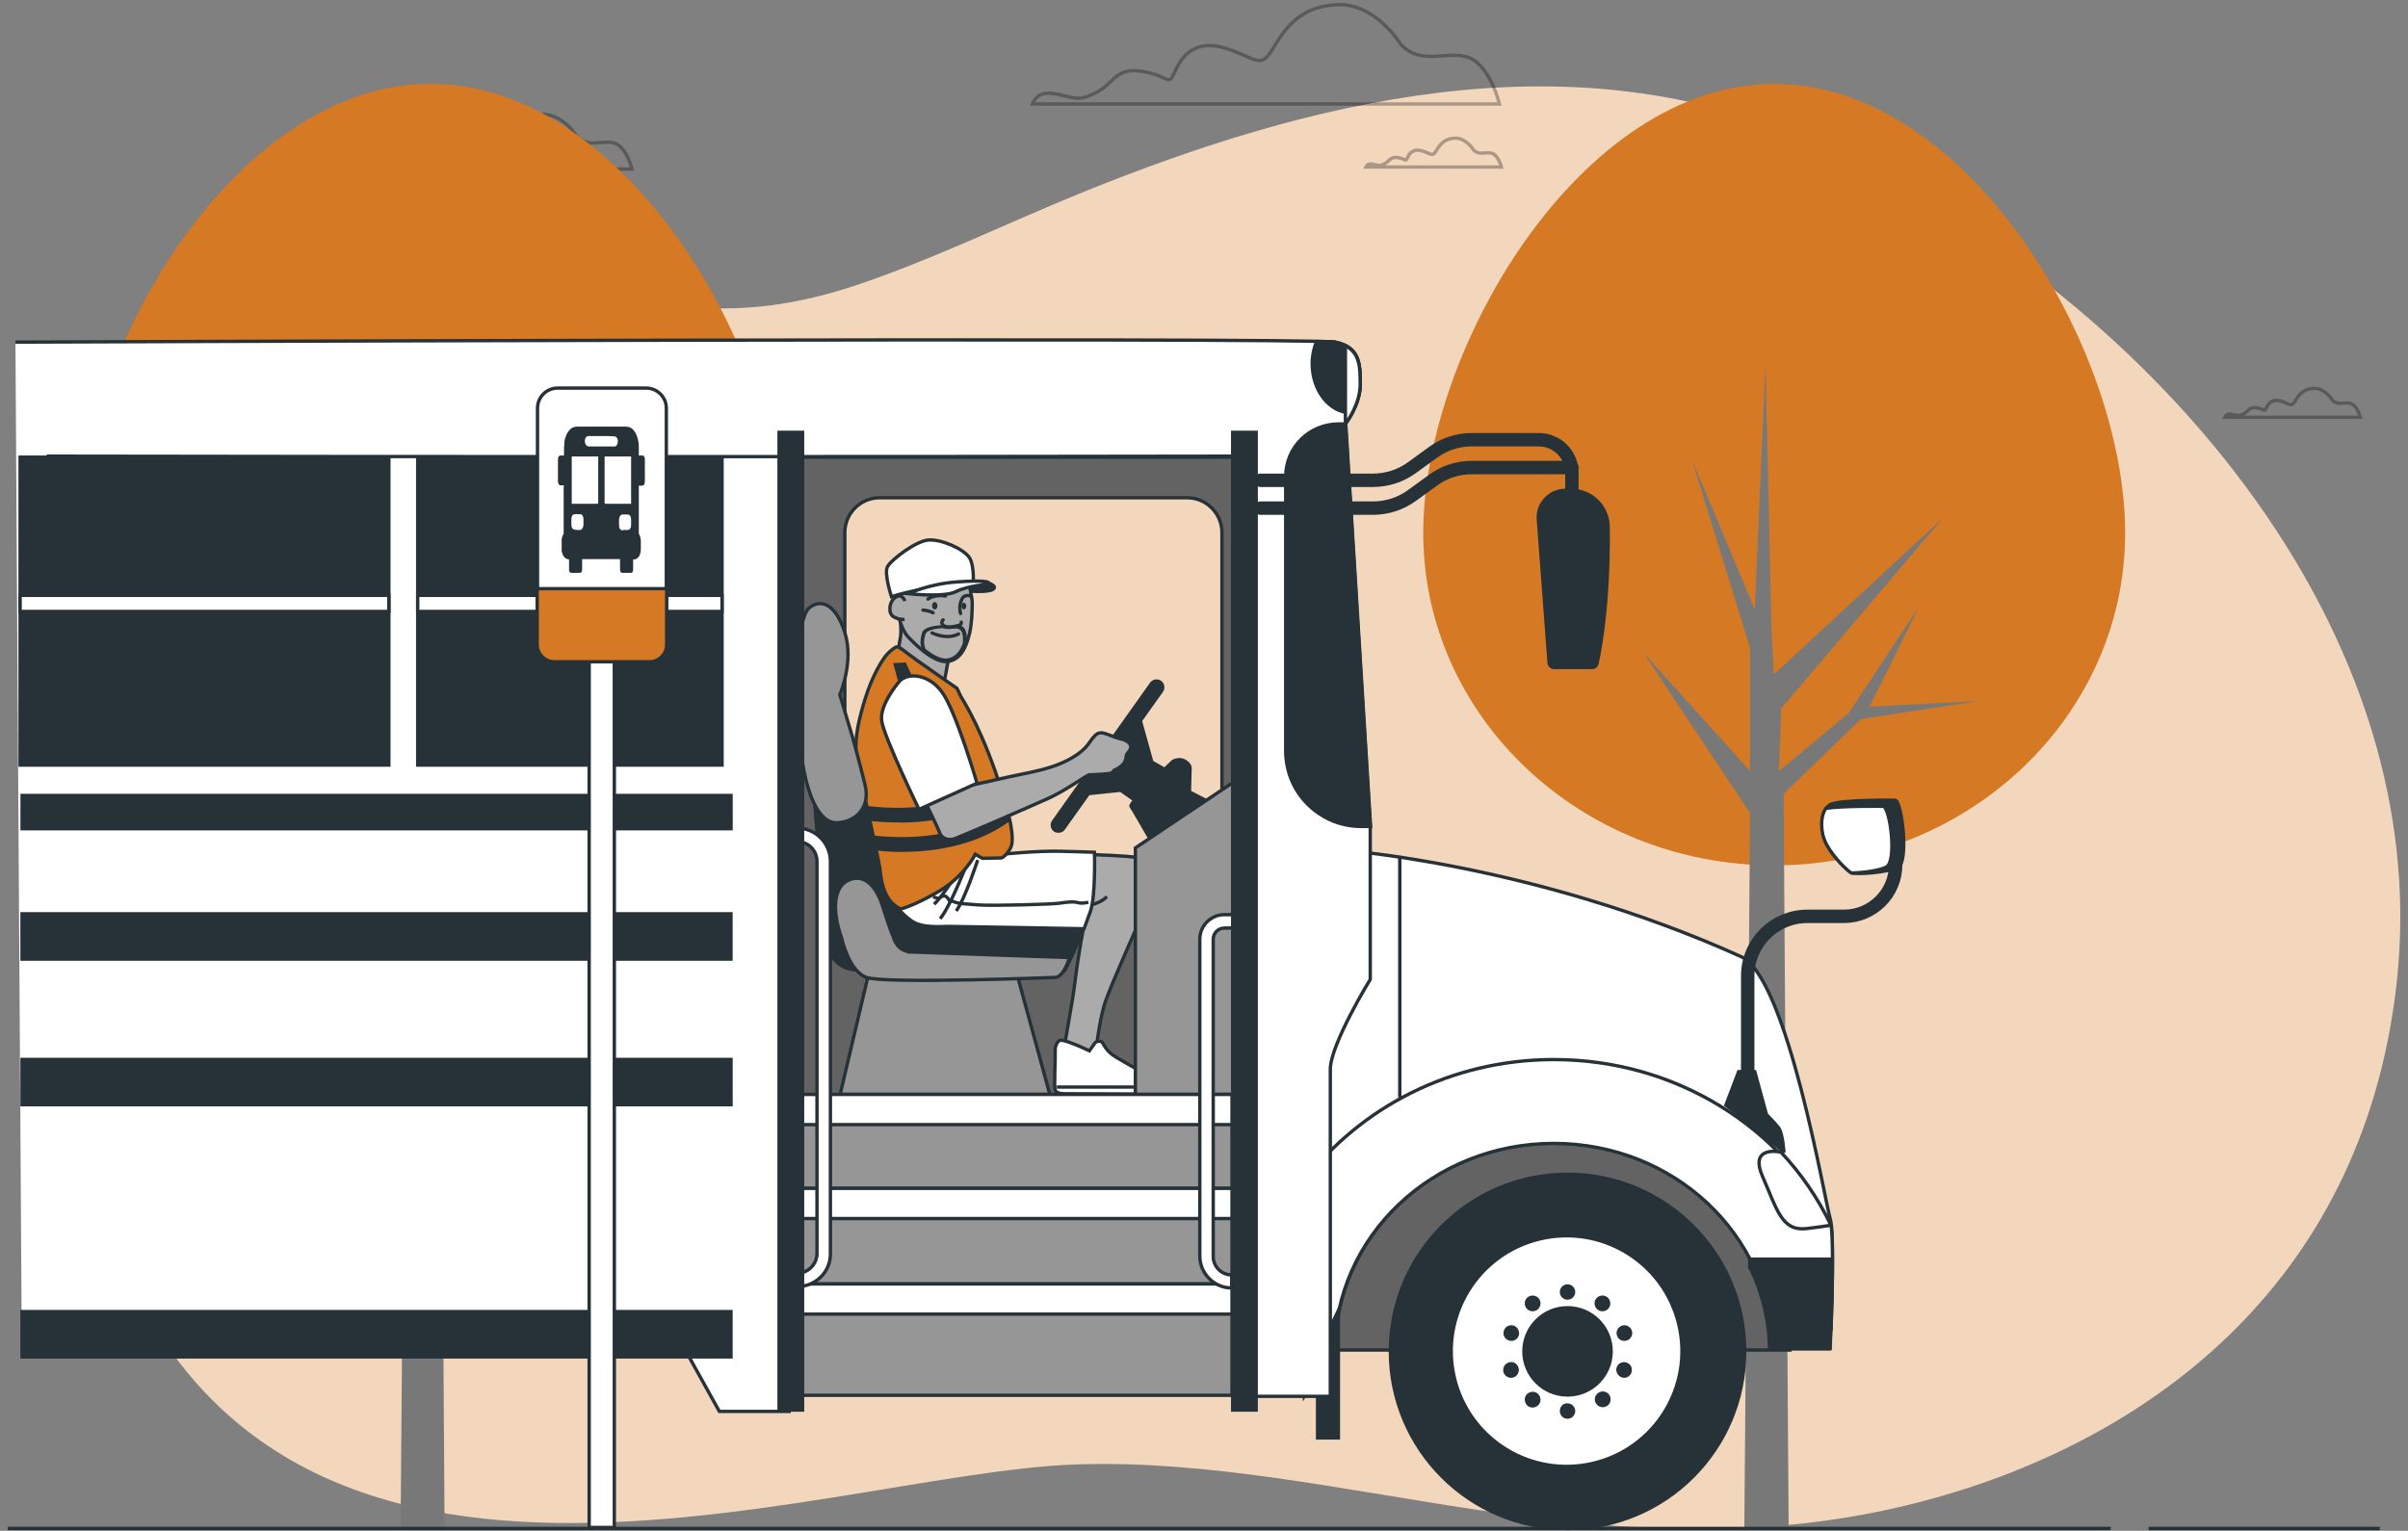 <?xml version="1.0" encoding="utf-8"?>
<!-- Generator: Adobe Illustrator 27.2.0, SVG Export Plug-In . SVG Version: 6.00 Build 0)  -->
<svg version="1.1" xmlns="http://www.w3.org/2000/svg" xmlns:xlink="http://www.w3.org/1999/xlink" x="0px" y="0px"
	 viewBox="0 0 717.7 456.4" style="enable-background:new 0 0 717.7 456.4;" xml:space="preserve">
<rect x="0" y="0" width="717.7" height="456.4" fill="#808080" stroke="none"/>
<style type="text/css">
	.st0{fill:#F2D7BD;}
	.st1{opacity:0.3;fill:none;stroke:#000000;stroke-miterlimit:10;}
	.st2{fill:#D57924;}
	.st3{fill:#787878;}
	.st4{fill:#636363;stroke:#263238;stroke-miterlimit:10;}
	.st5{fill:#ABABAB;stroke:#263238;stroke-miterlimit:10;}
	.st6{fill:#263238;stroke:#263238;stroke-miterlimit:10;}
	.st7{fill:none;stroke:#263238;stroke-linecap:round;stroke-linejoin:round;stroke-miterlimit:10;}
	.st8{fill:#263238;}
	.st9{fill:#FFFFFF;stroke:#263238;stroke-miterlimit:10;}
	.st10{fill:#969696;stroke:#263238;stroke-miterlimit:10;}
	.st11{fill:none;stroke:#263238;stroke-miterlimit:10;}
	.st12{fill:#D57924;stroke:#263238;stroke-miterlimit:10;}
	.st13{fill:none;stroke:#263238;stroke-width:4;stroke-linecap:round;stroke-linejoin:round;stroke-miterlimit:10;}
	.st14{fill:#263238;stroke:#263238;stroke-width:4;stroke-linecap:round;stroke-linejoin:round;stroke-miterlimit:10;}
</style>
<g id="Background_Simple">
</g>
<g id="Clouds">
</g>
<g id="Buildings_1_">
</g>
<g id="Plant">
</g>
<g id="Trees">
</g>
<g id="Bus">
</g>
<g id="Bus_Stop">
</g>
<g id="Floor">
	<g>
		<g>
			<path class="st0" d="M714.3,293.3C726.7,182.4,632.9,82.1,537,41.1C466.5,11,390.3,29.9,322.5,57.4
				c-22.6,9.2-44.7,20.1-67.8,27.8c-17.2,5.7-34.5,8.2-52.5,5.9c-21.7-2.8-44.5-9.4-66.3-5.1c-20.5,4.1-39.1,16.1-53.4,31.2
				C28.3,174.2,8,261.2,24.1,337c1,4.5,2,9,3.2,13.5c42.2,158.4,215.3,88.7,293.6,86.1c78.4-2.6,158.4,35.3,251.4,11.2
				C638,430.7,704,384.6,714.3,293.3z"/>
		</g>
		<g>
			<path class="st1" d="M417.4,13.1c0,0-7.5-12.4-19.2-11.7c-11.7,0.7-15.8,8.2-19.2,13.7c-3.4,5.5-4.8,2.1-13.7-0.7
				s-13,2.1-15.1,6.9c-2.1,4.8-1.4,1.4-9.6,0c-8.2-1.4-8.4,3.5-13.7,6.2c-4.3,2.1-5.2,2.2-10,1c-5.9-1.6-7.9-0.3-9.2,2.5h139.2
				c0,0-2.6-11-8.8-13.7S423.6,20,417.4,13.1z"/>
			<path class="st1" d="M171.9,40.6c0,0-4.2-6.9-10.7-6.5c-6.5,0.4-8.8,4.6-10.7,7.6c-1.9,3.1-2.7,1.1-7.6-0.4
				c-5-1.5-7.3,1.1-8.4,3.8c-1.1,2.7-0.8,0.8-5.3,0c-4.6-0.8-4.7,2-7.6,3.4c-2.4,1.2-2.9,1.2-5.6,0.5c-3.3-0.9-4.4-0.1-5.1,1.4h77.5
				c0,0-1.5-6.1-4.9-7.6C180,41.4,175.4,44.4,171.9,40.6z"/>
			<path class="st1" d="M695.1,119.2c0,0-2.2-3.6-5.6-3.4c-3.4,0.2-4.6,2.4-5.6,4c-1,1.6-1.4,0.6-4-0.2c-2.6-0.8-3.8,0.6-4.4,2
				c-0.6,1.4-0.4,0.4-2.8,0c-2.4-0.4-2.4,1-4,1.8c-1.2,0.6-1.5,0.6-2.9,0.3c-1.7-0.5-2.3-0.1-2.7,0.7h40.4c0,0-0.8-3.2-2.6-4
				C699.3,119.6,696.9,121.2,695.1,119.2z"/>
			<path class="st1" d="M439.1,44.6c0,0-2.2-3.6-5.6-3.4c-3.4,0.2-4.6,2.4-5.6,4c-1,1.6-1.4,0.6-4-0.2c-2.6-0.8-3.8,0.6-4.4,2
				c-0.6,1.4-0.4,0.4-2.8,0c-2.4-0.4-2.4,1-4,1.8c-1.2,0.6-1.5,0.6-2.9,0.3c-1.7-0.5-2.3-0.1-2.7,0.7h40.4c0,0-0.8-3.2-2.6-4
				S440.9,46.6,439.1,44.6z"/>
		</g>
		<g>
			<g>
				<path class="st2" d="M633.4,158.9c0,54.7-46.8,99.1-104.6,99.1s-104.6-44.4-104.6-99.1c0-54.7,46.8-133.9,104.6-133.9
					S633.4,104.1,633.4,158.9z"/>
			</g>
			<polygon class="st3" points="519.9,455.3 521.6,242.4 489.9,194.7 521.6,229.9 521.6,193.2 504.3,137.1 523,181.7 526.2,108.8 
				528,188.2 528.7,201.1 579.1,154.4 530.9,211.2 530.2,229.9 551,212.6 571.9,181 557.2,210.7 589.8,209 554.6,214.4 531.6,236.7 
				533.1,455.3 			"/>
		</g>
		<g>
			<g>
				<path class="st2" d="M232.9,158.9c0,54.7-46.8,99.1-104.6,99.1c-57.7,0-104.6-44.4-104.6-99.1c0-54.7,46.8-133.9,104.6-133.9
					C186,24.9,232.9,104.1,232.9,158.9z"/>
			</g>
			<polygon class="st3" points="119.4,455.3 121.1,242.4 89.4,194.7 121,229.9 121,193.2 103.8,137.1 122.5,181.7 125.7,108.8 
				127.5,188.2 128.2,201.1 178.5,154.4 130.4,211.2 129.7,229.9 150.5,212.6 171.4,181 156.6,210.7 189.3,209 154.1,214.4 
				131.1,236.7 132.5,455.3 			"/>
		</g>
		<g>
			<g>
				<path class="st4" d="M227.5,119.6v210.7h155.2V119.6H227.5z M364.2,260c0,5.8-4.7,10.4-10.4,10.4h-91.6
					c-5.8,0-10.4-4.7-10.4-10.4V158.8c0-5.8,4.7-10.4,10.4-10.4h91.6c5.8,0,10.4,4.7,10.4,10.4V260z"/>
				<g>
					<g>
						<path class="st5" d="M268,181.4c0,0,0.8,6.5,0.4,8.5c-0.4,2-0.8,5-0.8,5l13.8,8.6l1.5-8.2c0,0-6.8-5.1-10.1-7.9
							C269.6,184.7,268,181.4,268,181.4z"/>
						<g>
							<path class="st6" d="M294.8,173.9c0,0,2.7,0.9,1,1.9c-1.7,0.9-7.7,0.4-7.7,0.4l0.2-1.6C288.4,174.6,293.1,173.2,294.8,173.9z
								"/>
							<path class="st5" d="M267.7,183.5c0,0,1.2,4.6,2.9,6.3c1.7,1.8,7.7,8.1,12,7.4c4.4-0.7,5.7-5.7,6.4-8.5
								c0.7-2.8,0.9-8.8,0.7-10c-0.2-1.1-1-5.5-1-5.5l-21.9,2C266.9,175.2,266.8,180.8,267.7,183.5z"/>
							<path class="st5" d="M269.7,179.2c0,0-0.8-2.5-2.8-1.1c-2,1.3-2.2,4.7-0.7,5.7c1.5,1,3.4,0.9,3.4,0.9"/>
							<path class="st7" d="M281.8,177.7c0,0-3.2-0.6-5.2,0.9"/>
							<path class="st7" d="M289.4,177.7c0,0-1.3-0.5-2.3,0.3c0,0-1.6,1.9-0.8,4.9"/>
							<path class="st8" d="M285.6,186.5c-2,0.1-3.4,0.4-4.5-0.1c0,0-5.7,0-6.3,2.3c-0.5,1.8-0.7,3.5,0.1,5.2c2.4,2,5.4,3.7,7.8,3.3
								c2.9-0.5,4.4-2.8,5.4-5.1c0.1-0.4,0.1-0.8,0.1-1.2C288.2,188.1,287.5,186.4,285.6,186.5z M286.9,192c-0.8,2-2.1,3.9-4.5,4.3
								c-2,0.3-4.5-1.2-6.5-2.8c-0.7-1.4-0.5-2.9-0.1-4.3c0.5-1.9,5.3-1.9,5.3-1.9c0.9,0.4,2.1,0.2,3.7,0.1c1.7-0.1,2.3,1.3,2.2,3.7
								C287,191.3,287,191.7,286.9,192z"/>
							<path class="st7" d="M277.8,188.7c0,0,4.3,2.2,7.9,0.3"/>
							<path class="st7" d="M286.5,185.5c0,0,0.3,0.7-0.9,1c-1.2,0.3-3.5,0.8-4.5-0.1c-0.9-0.9,0-1.6,0-1.6"/>
							<ellipse class="st8" cx="278.6" cy="180.6" rx="0.8" ry="1.1"/>
							<path class="st8" d="M288,180.7c0,0.5-0.3,1-0.7,1c-0.4,0-0.7-0.4-0.7-1s0.3-1,0.7-1C287.7,179.7,288,180.2,288,180.7z"/>
							<path class="st7" d="M275.1,181.9c0,0,1.8,0.1,3,0.8"/>
							<path class="st9" d="M265.7,177.9c0,0,12.5-4.2,24.3-3.1c0,0,0.6-6-1.1-8.6c-1.8-2.6-8.4-5.5-12.2-5.2
								c-3.8,0.3-11,5.9-12.1,7.8C263.3,170.6,265.7,177.9,265.7,177.9z"/>
							<path class="st9" d="M270.7,177c0,0,10.5,1.2,14.2-0.6c3.7-1.9,10-2.1,9.9-2.5c-0.1-0.4-1.3-1-9.7-0.4
								C276.8,174.1,270.7,177,270.7,177z"/>
						</g>
						<polygon class="st10" points="259.1,289.4 250.4,326.3 312.9,326.3 302.9,289.7 						"/>
						<path class="st6" d="M242.5,235.5c0,0,3.4,45.2,5.3,49.2c2,4,6.3,4.6,9,4.6s60.6,0,60.6,0s4.9-9.6,4.7-11.4
							c-0.2-1.8-2.1-1.5-3.4-1.5c-1.2,0-39.7-0.3-39.7-0.3s-8.7-1.6-10.6-4.9c-1.9-3.2-2.5-1.6-3.9-8.3c-1.4-6.7-4.6-23.4-6.3-27.2
							C256.7,231.8,245.8,226.3,242.5,235.5z"/>
						<g>
							<path class="st5" d="M325.1,254.8c0,0,11.5,0.3,13.7,0.9c2.2,0.6,3.7,2.9,3.8,7c0.1,4-1.6,8.6-2.1,9.9
								c-0.5,1.2-9.1,20.4-11,25.9c-1.9,5.5-2.9,15.3-3,15.6c-0.1,0.3,0.3,0.1-1.7,0.3c-2,0.2-7.2-1.8-7.5-2
								c-0.3-0.2,2.2-12.3,3.1-19.7c0.9-7.4,2.7-17.6,3.2-19c0.5-1.3,1.6-3.9,1.6-3.9L325.1,254.8z"/>
							<path class="st11" d="M325.3,269.8c0,0,3.3-0.9,4.6-2.5"/>
						</g>
						<g>
							<path class="st9" d="M298.6,254.7c0,0,10.4-1.1,17.8-0.9c7.5,0.2,9.8,0.3,9.8,0.3s0.4,13-1.2,17.6c-1.7,4.7-1.9,5.2-1.9,5.2
								s-37.7-0.7-40.3-0.7c-2.6,0-8,0.6-11.2-1.7c-3.2-2.3-4.4-4.4-4.4-4.4s0.5-6.7,4.7-8.7c4.2-2,13.4-8.2,17-8.7
								C292.6,252.2,298.6,254.7,298.6,254.7z"/>
							<path class="st11" d="M278.1,267.4l1.7,0.5c0,0,1.2-1.1,2-0.7s1.3,1.6,1.3,1.6s0.5-0.3,1.1,0c0.6,0.3,1.6,0.5,1.6,0.5
								s1.3,0.2,5.9,0.5c4.6,0.3,21.9-0.2,23.9-0.5c2-0.3,4.3-0.6,5.6-0.2s3.2-0.1,3.2-0.1"/>
							<g>
								<path class="st11" d="M291.4,256.4c0,0-3.8,11.7-6.4,15.2"/>
								<path class="st11" d="M288.9,255.7c0,0-5.4,14.3-8.7,18.2"/>
								<path class="st11" d="M284.4,261.7c0,0-3.6,5.6-6,7.9"/>
							</g>
						</g>
						<path class="st12" d="M285.2,205.2c0,0-5.8-4-12-8.4c-6.2-4.4-5.2-4.8-7.8-2.7s-5.7,8.3-7.5,14.1c-1.8,5.8-3.2,11.6-2.7,16.3
							c0.5,4.7,6.6,31.2,7,34.1c0.3,2.9,0.7,6,2.3,8.8c1.6,2.8,4,3.6,4,3.6s3.9-0.9,11.4-5.3c7.5-4.4,10.8-11,10.8-11l2.1,1.2
							c0,0,5.1-0.1,5.6-0.1s2.3-1.6,3-3.5c0.7-2,0.5-7.6-4.9-22.7c-5.4-15.2-10-21.5-10.3-22.3S285.2,205.2,285.2,205.2z"/>
						<g>
							<path class="st8" d="M272.7,245.1c10.3-0.7,19.3-3.7,26.2-8.5c-0.4-1.3-0.9-2.8-1.4-4.4c-13.4,10.3-32.7,8.9-39,8.1
								c0.3,1.5,0.7,3,1,4.5c2.1,0.2,4.8,0.4,8,0.4C269.1,245.3,270.8,245.2,272.7,245.1z"/>
							<path class="st8" d="M299.9,240c-13.1,11-32.6,9.9-39.6,9.1c0.4,1.6,0.7,3.2,1,4.5c2,0.2,4.6,0.4,7.5,0.4
								c1.7,0,3.4-0.1,5.3-0.2c10.8-0.8,20-3.9,27-9.1C300.7,243.3,300.4,241.8,299.9,240z"/>
						</g>
						<polygon class="st8" points="268.2,205 266.2,197.7 270,197.5 272.6,203.4 						"/>
						<g>
							<path class="st9" d="M328.4,310.6c0,0-1.5-0.5-2.1,0.4c-0.6,0.9-1.6,2.3-1.6,2.3s-8.2-4-9.1-3c-0.9,1-1.2,2-1.1,3.6
								c0.1,1.7-0.4,10.1,0,11.1c0.4,1,1.9,1.1,3,1.1c1.1,0,21.1,0.1,22.4,0.1s4.3,0,4.3-2.2c0-2.2-1.2-3.4-2.3-3.7
								c-1-0.3-6.6-3.5-9.4-5.2C329.7,313.5,328.9,311.2,328.4,310.6z"/>
							<line class="st9" x1="315" y1="324.1" x2="344.2" y2="324.1"/>
						</g>
						<path class="st10" d="M254.1,219.8l-3.8-12.7c0,0,4.3-9.8,1.5-18.5c-2.7-8.7-7.3-10.2-10.7-7.3c-3.4,2.9-4.7,25.2-4.7,28.1
							c0,2.9,1.4,8.1,2.7,17.4c1.4,9.3,4.7,18.8,10.5,18.5s9.9-4.9,8.2-11.4C256.2,227.3,254.1,219.8,254.1,219.8z"/>
						<path class="st10" d="M266.2,279.2c0,0-0.8-1.5-3.1-8.9c-2.3-7.3-6.3-9.8-10.4-7.8c-4.1,2-4.9,8.7-1.8,17.3
							c0,0,2,9.6,7.3,11.6c5.3,2,56.6,0,56.6,0s1.7-0.2,3.2-3.8c1.5-3.7,0.8-2.1,0.8-2.1l-47.9-1.7
							C270.9,283.7,267.4,283.6,266.2,279.2z"/>
						<polygon class="st6" points="322.6,236.8 334,235.6 341.4,240.8 349.6,230.8 343.3,227.2 339.4,213.2 						"/>
						<path class="st6" d="M349.6,227c0,0-13.2,12.5-12.5,13.4c0.7,0.9,12,20.7,12,20.7l14.5-20.3l-9.1-4.7c0,0,0.2-6.5,0.2-7.3
							C354.7,228.1,352.7,225.4,349.6,227z"/>
						<polygon class="st10" points="371.5,230.6 338.4,252.8 338.4,326.3 371.5,326.3 						"/>
						<g>
							<path class="st6" d="M315.5,247.8c-0.4,0-0.8-0.1-1.1-0.3c-0.8-0.6-1-1.8-0.4-2.6l29.2-41.1c0.6-0.8,1.8-1,2.6-0.4
								c0.8,0.6,1,1.8,0.4,2.6L317,247C316.7,247.5,316.1,247.8,315.5,247.8z"/>
						</g>
						<g>
							<path class="st5" d="M289,234.2c3.8-0.8,7.5-1.6,11.3-2.5c4.5-1,9.1-1.7,13.5-3.2c3.6-1.2,8.3-3.5,10.6-6.7
								c1.6-2.2,2.2-3.1,3.5-3.3c1.3-0.2,3.7,1.2,5.8,1.7s3.1,1.2,3.3,2.3c0.2,1-1,2-1.2,2.4c-0.2,0.4-0.1,2-1.2,3.1
								s-2.6,1.7-2.6,1.7s-0.1,0.5-0.9,0.8s-5.6,0.5-6.4,0.5s-6.5,4.4-12.2,7c-5.7,2.6-25.7,11.2-27.8,12s-4-0.1-4.6-1.6
								c-0.5-1.5-4.2-9-4.2-9l12.5-6.4L289,234.2z"/>
							<path class="st9" d="M268.1,203.1c0,0-6.1,7-5.3,11.9c0.8,5,11.1,26.3,11.1,26.3l17.3-7.8c0,0-6.3-21.5-10.4-27.1
								C276.8,200.8,270.5,200.5,268.1,203.1z"/>
						</g>
					</g>
				</g>
			</g>
			<g>
				<g>
					<rect x="392.7" y="335.9" class="st4" width="140.8" height="66.6"/>
					<path class="st9" d="M545.5,363.4c-1.6-5.2-12.7-71.9-26.6-78.2c-62.3-28.1-120.6-31.9-120.6-31.9l-9.5,4.2v158.7l9.1-13.3
						c0,0,0,0,0-0.1c0-34.2,29.2-62,65.3-62c35.8,0,64.8,27.3,65.2,61.2h17.1C545.5,402.1,547,368.6,545.5,363.4z"/>
					<path class="st9" d="M545.8,365.5c-14.7-29.3-46.2-49.6-82.7-49.6c-30.6,0-57.7,14.3-74.4,36.2v51.6l9.1-0.7c0,0,0,0,0-0.1
						c0-34.2,29.2-62,65.3-62c35.8,0,64.8,27.3,65.2,61.2h17.1C545.5,402.1,546.8,374.4,545.8,365.5z"/>
					<path class="st6" d="M521.6,377.9c3.6,7.4,5.7,15.6,5.8,24.2h18c0,0,0.7-15.2,0.7-26.7h-24.6V377.9z"/>
					<g>
						<path class="st13" d="M520.9,329.7V291c0-9.9,8-17.8,17.8-17.8h10.9c8.5,0,15.4-6.9,15.4-15.4V246"/>
						<g>
							<path class="st6" d="M564.9,238.6c0,0-17-0.3-19.6,1.4c-2.6,1.7-2.9,7.5-0.9,11.5c2,4,6.4,8.1,7.5,8.7
								c1.2,0.6,10.7,0,13.9-1.7C568.9,256.8,566.9,239.2,564.9,238.6z"/>
							<path class="st9" d="M551.8,260.3c3.4-0.1,8.3-0.7,10.4-1.8c3.2-1.6,1.2-17.6-0.9-18.1c0,0-11.6-0.2-17.1,0.6
								c-1.7,2.4-1.7,7.1,0.1,10.6C546.4,255.6,550.6,259.6,551.8,260.3z"/>
						</g>
						<path class="st6" d="M514.4,329.5l3.8-10h4.8l3.5,12.8c0,0,2.1,2.1,3.5,3.8c1.4,1.7,1.7,7.6,1.7,7.6S518.3,332.3,514.4,329.5z
							"/>
					</g>
					<path class="st9" d="M530.8,343.5c-2.5-0.5-9-0.9-5.5,7.2c4.4,10,5.7,16.4,13.1,15.6c2.8-0.3,5.3-0.7,7.3-1
						C541.9,357.3,536.9,350,530.8,343.5z"/>
					<g>
						<circle class="st6" cx="467.2" cy="402.9" r="52.8"/>
						
							<ellipse transform="matrix(0.972 -0.233 0.233 0.972 -81.076 120.058)" class="st9" cx="467.2" cy="402.9" rx="34.4" ry="34.4"/>
						<circle class="st6" cx="467.2" cy="402.9" r="13"/>
						<g>
							<circle class="st6" cx="467.2" cy="385.2" r="1.8"/>
							<path class="st6" d="M458.3,387.5c-0.6-0.8-1.7-1-2.6-0.4c-0.8,0.6-1,1.7-0.4,2.6c0.6,0.8,1.7,1,2.6,0.4
								C458.7,389.5,458.9,388.3,458.3,387.5z"/>
							<path class="st6" d="M451,395.7c-1-0.3-2,0.2-2.3,1.2c-0.3,1,0.2,2,1.2,2.3c1,0.3,2-0.2,2.3-1.2
								C452.5,397.1,451.9,396,451,395.7z"/>
							<path class="st6" d="M449.8,406.7c-1,0.3-1.5,1.4-1.2,2.3c0.3,1,1.4,1.5,2.3,1.2c1-0.3,1.5-1.4,1.2-2.3
								C451.8,406.9,450.8,406.3,449.8,406.7z"/>
							<path class="st6" d="M455.3,416.2c-0.6,0.8-0.4,2,0.4,2.6c0.8,0.6,2,0.4,2.6-0.4c0.6-0.8,0.4-2-0.4-2.6
								C457.1,415.2,455.9,415.4,455.3,416.2z"/>
							<path class="st6" d="M465.4,420.7c0,1,0.8,1.8,1.8,1.8c1,0,1.8-0.8,1.8-1.8c0-1-0.8-1.8-1.8-1.8
								C466.2,418.8,465.4,419.6,465.4,420.7z"/>
							<path class="st6" d="M476.2,418.3c0.6,0.8,1.7,1,2.6,0.4c0.8-0.6,1-1.7,0.4-2.6c-0.6-0.8-1.7-1-2.6-0.4
								C475.7,416.4,475.6,417.5,476.2,418.3z"/>
							<path class="st6" d="M483.5,410.2c1,0.3,2-0.2,2.3-1.2c0.3-1-0.2-2-1.2-2.3c-1-0.3-2,0.2-2.3,1.2
								C482,408.8,482.6,409.8,483.5,410.2z"/>
							<path class="st6" d="M484.7,399.2c1-0.3,1.5-1.4,1.2-2.3c-0.3-1-1.4-1.5-2.3-1.2c-1,0.3-1.5,1.4-1.2,2.3
								C482.7,399,483.7,399.5,484.7,399.2z"/>
							<path class="st6" d="M479.1,389.7c0.6-0.8,0.4-2-0.4-2.6c-0.8-0.6-2-0.4-2.6,0.4c-0.6,0.8-0.4,2,0.4,2.6
								C477.4,390.7,478.5,390.5,479.1,389.7z"/>
						</g>
					</g>
					<line class="st11" x1="417.2" y1="255.7" x2="417.2" y2="327.2"/>
				</g>
				<g>
					<g>
						<rect x="236.6" y="326.3" class="st10" width="130.6" height="33.2"/>
						<rect x="236.6" y="326.3" class="st9" width="130.6" height="9"/>
					</g>
					<g>
						<rect x="236.6" y="354.3" class="st10" width="130.6" height="33.2"/>
						<rect x="236.6" y="354.3" class="st9" width="130.6" height="9"/>
					</g>
					<g>
						<rect x="236.6" y="382.8" class="st10" width="130.6" height="33.2"/>
						<rect x="236.6" y="382.8" class="st9" width="130.6" height="9"/>
					</g>
					<g>
						<path class="st9" d="M237.6,383.6h-1.1v-4h1.1c3.3,0,5.9-2.7,5.9-5.9V256.8c0-3.3-2.7-5.9-5.9-5.9v-4c5.5,0,9.9,4.5,9.9,9.9
							v116.9C247.6,379.2,243.1,383.6,237.6,383.6z"/>
					</g>
					<g>
						<path class="st9" d="M367.1,384c-5.2,0-9.5-4.3-9.5-9.5V280c0-4,3.3-7.3,7.3-7.3h5.9v4h-5.9c-1.8,0-3.3,1.5-3.3,3.3v94.6
							c0,3,2.4,5.5,5.5,5.5V384z"/>
					</g>
					<polygon class="st6" points="398.9,390.7 398.9,428.7 392.7,428.7 392.7,403.7 					"/>
					<path class="st9" d="M4.6,102c0,0,385.9-1.5,393.4,0c7.4,1.5,7.4,6.7,7.4,12.7s-4.4,11.7-4.4,11.7l7.4,120v45.6
						c0,0-11.9,19.4-11.9,26.8c0,7.4,0,97.5,0,97.5h-23.8v-280H235.2v284.5h-20.8l-10.1-18.2H6.5"/>
					<path class="st11" d="M369.4,136c-111.7,0.2-243.7,0.2-355.5,0"/>
					<path class="st6" d="M397.9,102c-0.5-0.1-2.4-0.2-5.5-0.2c-0.8,2-1.3,4.2-1.3,6.6c0,8.1,5.2,14.7,11.7,14.7c0.1,0,0.1,0,0.2,0
						c1.1-2.2,2.4-5.3,2.4-8.4C405.4,108.7,405.4,103.5,397.9,102z"/>
					<path class="st6" d="M383.2,142.1v81.8c0,7.5,3.7,14.5,10,18.7l0,0c3.7,2.5,8,3.8,12.4,3.8h2.9l-7.4-120h-2.1
						C390.2,126.4,383.2,133.4,383.2,142.1z"/>
					<rect x="367.4" y="128.9" class="st6" width="7" height="291.5"/>
					
						<rect x="105.5" y="292.1" transform="matrix(-1.836970e-16 1 -1 -1.836970e-16 509.971 285.549)" class="st6" width="13.5" height="211.3"/>
					
						<rect x="105.5" y="216.9" transform="matrix(-1.836970e-16 1 -1 -1.836970e-16 434.779 210.357)" class="st6" width="13.5" height="211.3"/>
					
						<rect x="105.5" y="173.5" transform="matrix(-1.836970e-16 1 -1 -1.836970e-16 391.369 166.947)" class="st6" width="13.5" height="211.3"/>
					
						<rect x="107.2" y="136.5" transform="matrix(-1.836970e-16 1 -1 -1.836970e-16 354.392 129.97)" class="st6" width="9.9" height="211.3"/>
					<rect x="232.2" y="128.9" class="st6" width="7" height="291.5"/>
					<g>
						<rect x="124.5" y="136.3" class="st6" width="90.7" height="91.8"/>
						<rect x="124.5" y="177.5" class="st9" width="90.7" height="4.8"/>
					</g>
					<g>
						<rect x="6" y="136.3" class="st6" width="109.9" height="91.8"/>
						<rect x="6" y="177.5" class="st9" width="109.9" height="4.8"/>
					</g>
					<path class="st13" d="M375.7,143.2h33.4c4.3,0,8.4-1.3,11.9-3.9l6.2-4.5c3.3-2.4,7.3-3.7,11.4-3.7h20c5.5,0,9.9,4.4,9.9,9.9
						v5.9"/>
					<path class="st13" d="M375.7,151.5h33.4c4.3,0,8.4-1.3,11.9-3.9l6.2-4.5c3.3-2.4,7.3-3.7,11.4-3.7h29.9"/>
					<path class="st14" d="M468.3,147.7h-1.7c-3.9,0-6.9,3.3-6.6,7.1l3.2,42.7h11.3c0,0,3.6-14.5,3.3-40.3
						C477.8,151.9,473.5,147.7,468.3,147.7z"/>
					<path class="st9" d="M401,103.1v23.3l0,0c0,0,4.4-5.7,4.4-11.7C405.4,109.7,405.4,105.3,401,103.1z"/>
				</g>
			</g>
		</g>
		<g>
			<rect x="175.6" y="161" class="st9" width="7.5" height="294.4"/>
			<path class="st9" d="M192.6,197.2h-26.4c-3.3,0-6-2.7-6-6v-69.5c0-3.3,2.7-6,6-6h26.4c3.3,0,6,2.7,6,6v69.5
				C198.6,194.5,195.9,197.2,192.6,197.2z"/>
			<path class="st12" d="M160.1,175.5v16.7c0,2.8,2.3,5.1,5.1,5.1h28.4c2.8,0,5.1-2.3,5.1-5.1v-16.7H160.1z"/>
			<g id="go3Hr4.tif">
				<g>
					<path class="st8" d="M168.1,144.7c-0.3,0-0.7,0-1,0c-0.5,0-0.8-0.5-0.8-1.2c0-2.2,0-4.3,0-6.5c0-0.8,0.3-1.2,0.8-1.2
						c0.3,0,0.6,0,1,0c0-0.2,0-0.3,0-0.4c0-1.1,0-2.3,0.1-3.4c0.2-2.3,1.5-4.4,3-4.7c0.2,0,0.5-0.1,0.7-0.1c4.9,0,9.8,0,14.7,0
						c1.6,0,2.7,1.1,3.4,3.3c0.2,0.8,0.4,1.6,0.4,2.4c0,0.8,0,1.7,0,2.5c0,0.1,0,0.3,0,0.4c0.3,0,0.6,0,0.9,0c0.7,0,0.9,0.4,0.9,1.4
						c0,2.1,0,4.1,0,6.2c0,1-0.3,1.4-0.9,1.4c-0.3,0-0.6,0-0.9,0c0,0.1,0,0.2,0,0.4c0,4.5,0,9.1,0,13.6c0,0.2,0,0.4,0.1,0.5
						c0.3,0.6,0.5,1.3,0.5,2.1c0,0.8,0,1.6,0,2.3c0,1.8-0.8,3-2,3.1c-0.1,0-0.2,0-0.3,0c0,0.2,0,0.3,0,0.4c0,0.8,0,1.7,0,2.5
						c0,0.8-0.2,1.1-0.7,1.1c-0.8,0-1.7,0-2.5,0c-0.5,0-0.7-0.4-0.7-1.1c0-0.9,0-1.7,0-2.6c0-0.1,0-0.3,0-0.4c-3.8,0-7.5,0-11.3,0
						c0,0.1,0,0.3,0,0.4c0,0.9,0,1.7,0,2.6c0,0.7-0.2,1.1-0.7,1.1c-0.8,0-1.7,0-2.5,0c-0.5,0-0.7-0.4-0.7-1.1c0-1,0-2,0-2.9
						c-0.3-0.1-0.6-0.1-0.9-0.3c-0.7-0.3-1.3-1.5-1.3-2.6c0-0.9,0-1.9,0-2.8c0-0.7,0.2-1.3,0.5-1.8c0.1-0.1,0.1-0.3,0.1-0.5
						c0-4.6,0-9.2,0-13.8C168.1,144.8,168.1,144.8,168.1,144.7z M170.4,136.1c0,4.7,0,9.4,0,14.1c0.1,0,0.2,0,0.3,0
						c2.4,0,4.9,0,7.3,0c0.2,0,0.3-0.1,0.3-0.4c0-4.4,0-8.9,0-13.3c0-0.1,0-0.2,0-0.4C175.6,136.1,173,136.1,170.4,136.1z
						 M180.2,136.1c0,0.1,0,0.2,0,0.3c0,4.5,0,8.9,0,13.4c0,0.3,0.1,0.4,0.3,0.4c2.4,0,4.9,0,7.3,0c0.1,0,0.2,0,0.3,0
						c0-4.7,0-9.4,0-14.1C185.4,136.1,182.8,136.1,180.2,136.1z M179.2,130c-0.5,0-0.9,0-1.4,0c-0.8,0-1.7,0-2.5,0
						c-0.7,0-1.2,1.1-0.9,2.1c0.2,0.6,0.5,1,1.1,1c2.5,0,5,0,7.5,0c0.1,0,0.2,0,0.3,0c0.4-0.1,0.6-0.4,0.8-1c0.2-1-0.2-2-1-2
						C181.8,130,180.5,130,179.2,130z M172.1,158c0.3,0,0.5,0,0.8,0c0.5,0,0.9-0.6,1-1.4c0-0.6,0-1.3,0-1.9c0-0.8-0.4-1.4-1-1.4
						c-0.5,0-1.1,0-1.6,0c-0.6,0-1,0.6-1,1.5c0,0.5,0,1.1,0,1.6c0,0.9,0.4,1.5,1,1.5C171.6,158,171.8,158,172.1,158z M186.3,158
						c0.3,0,0.5,0,0.8,0c0.6,0,1-0.6,1-1.5c0-0.5,0-1.1,0-1.6c0-0.9-0.4-1.5-1-1.5c-0.5,0-1.1,0-1.6,0c-0.5,0-0.9,0.6-1,1.4
						c0,0.6,0,1.3,0,1.9c0,0.8,0.4,1.4,1,1.4C185.8,158,186.1,158,186.3,158z"/>
				</g>
			</g>
		</g>
		<g>
			<line class="st11" x1="629.1" y1="455.7" x2="2.3" y2="455.7"/>
			<line class="st11" x1="709.3" y1="455.7" x2="640.4" y2="455.7"/>
		</g>
	</g>
</g>
</svg>
